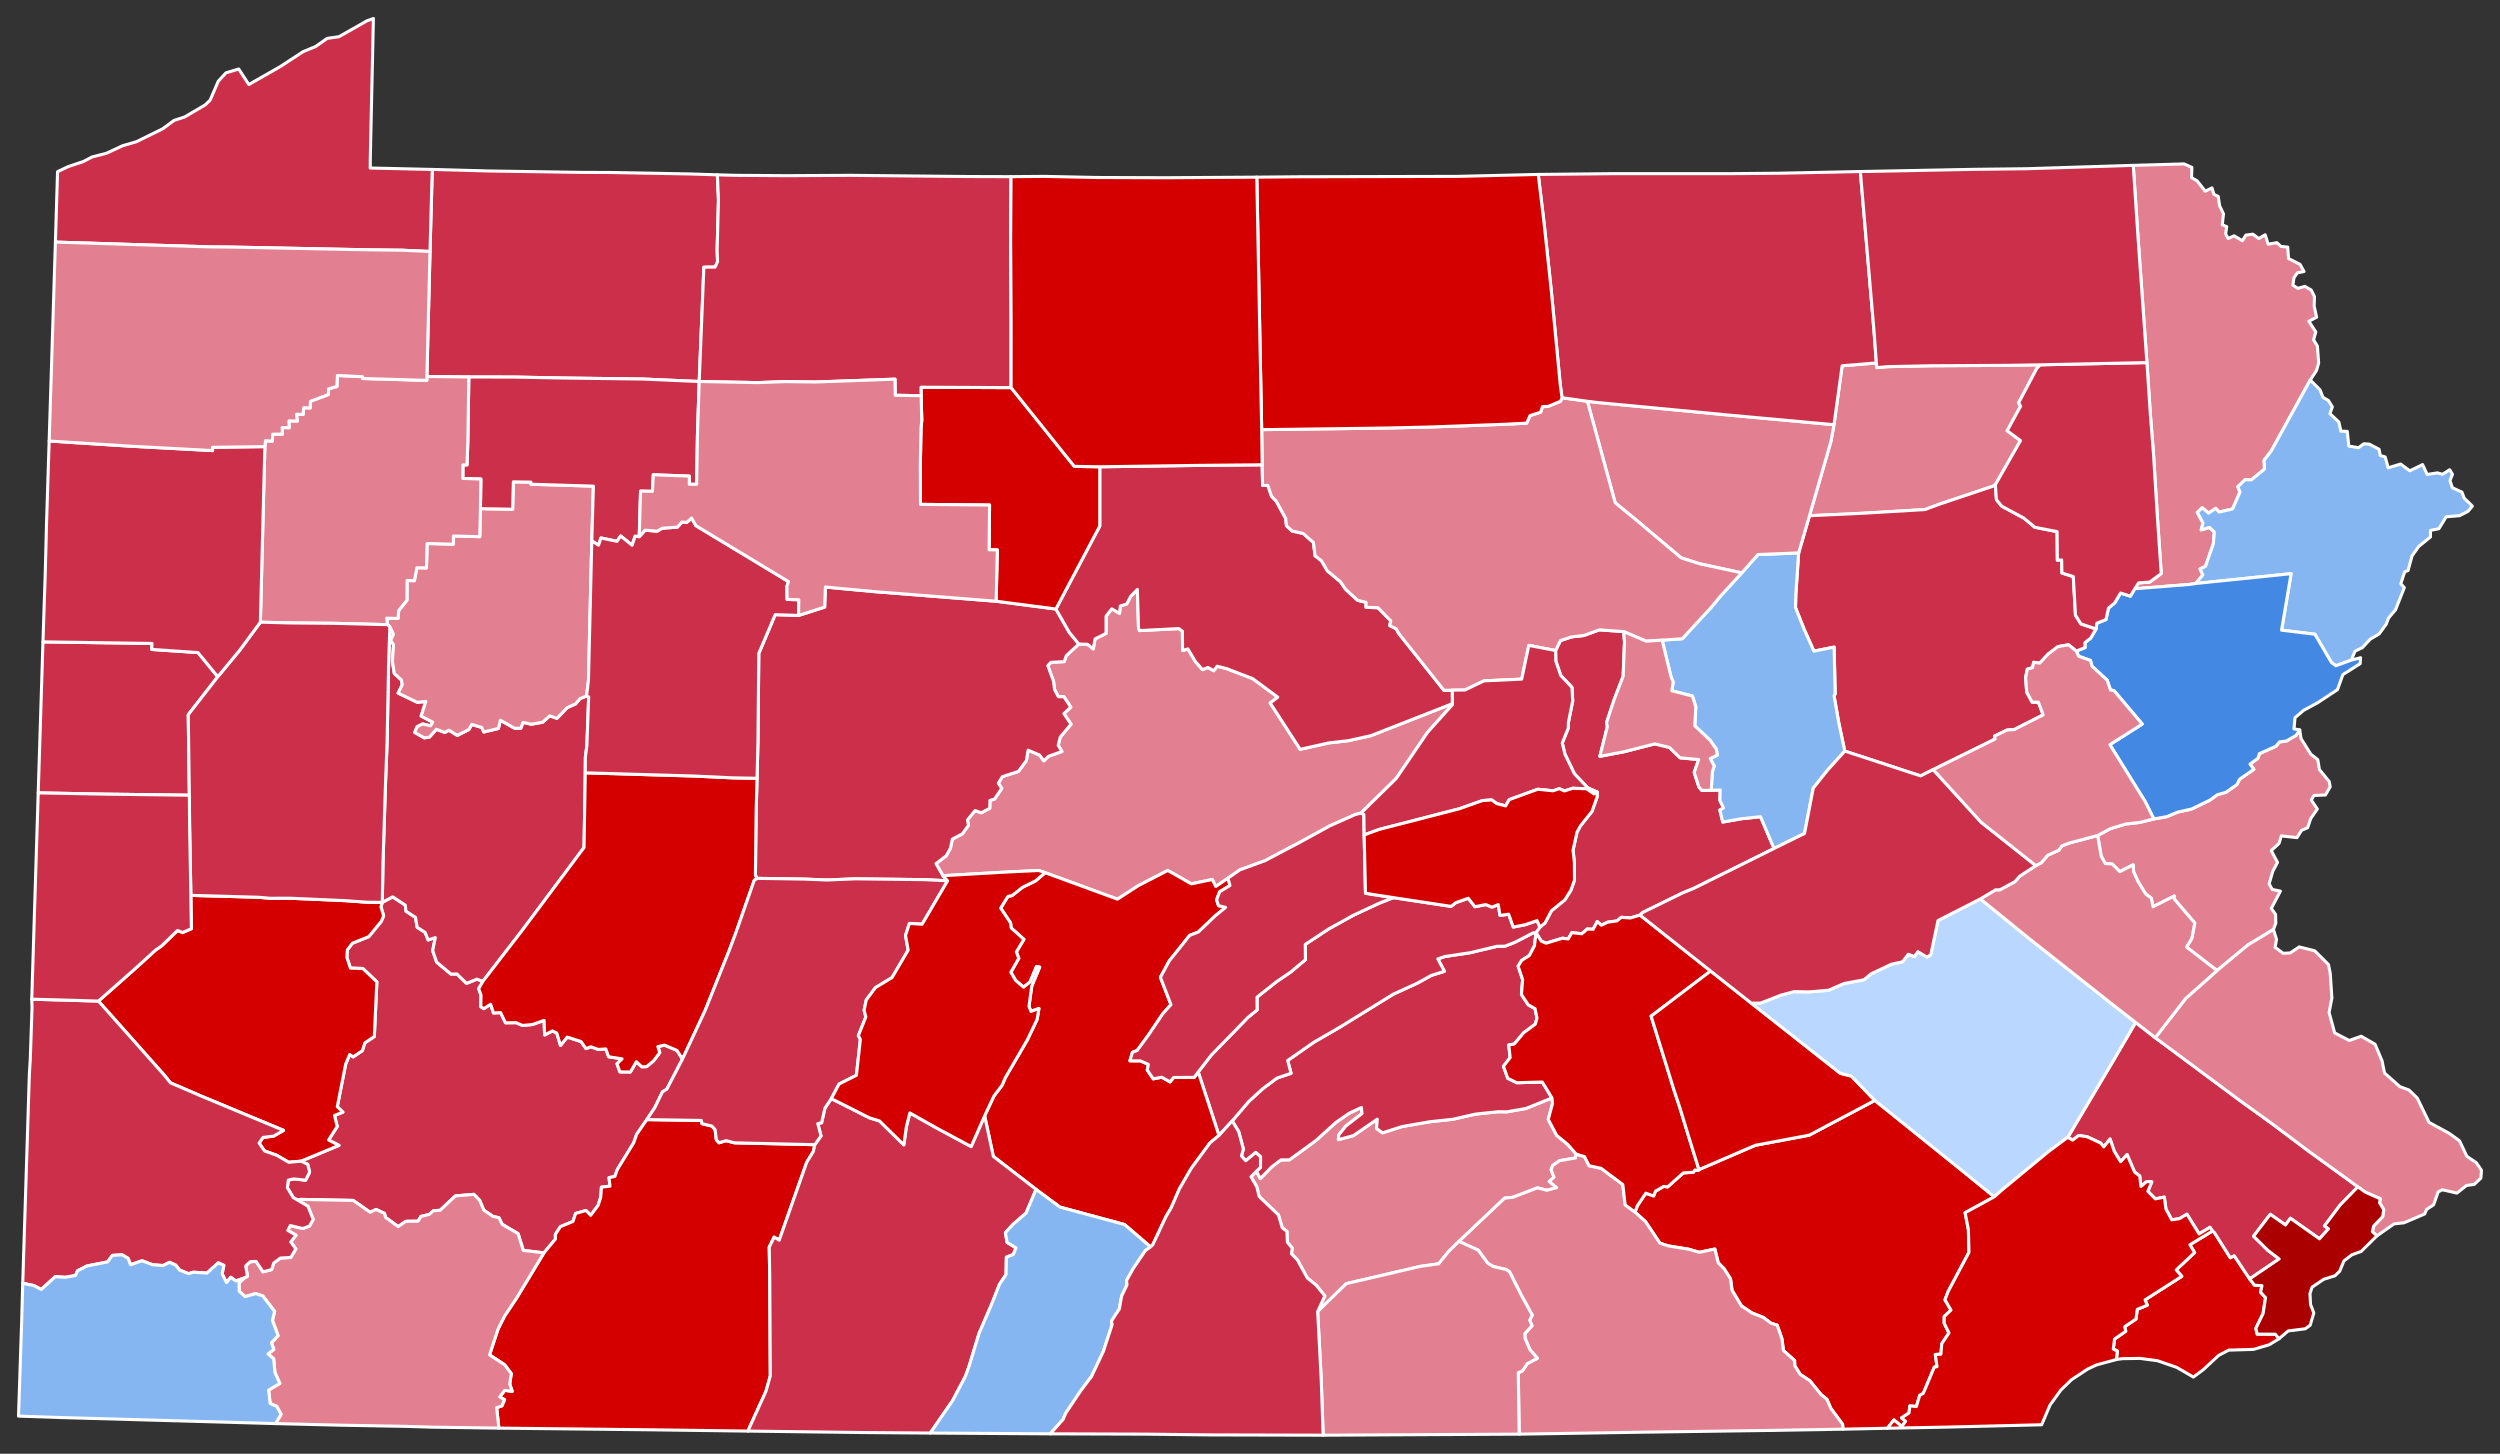 <?xml version="1.0" encoding="UTF-8" standalone="no"?>
<svg
   xmlns:dc="http://purl.org/dc/elements/1.1/"
   xmlns:cc="http://creativecommons.org/ns#"
   xmlns:rdf="http://www.w3.org/1999/02/22-rdf-syntax-ns#"
   xmlns:svg="http://www.w3.org/2000/svg"
   xmlns="http://www.w3.org/2000/svg"
   xmlns:sodipodi="http://sodipodi.sourceforge.net/DTD/sodipodi-0.dtd"
   xmlns:inkscape="http://www.inkscape.org/namespaces/inkscape"
   version="1.2"
   width="810"
   height="471"
   viewBox="0 0 810 471"
   stroke-linecap="round"
   stroke-linejoin="round"
   id="svg4372"
   sodipodi:docname="Pennsylvania_Presidential_Election_Results_1920.svg"
   inkscape:version="0.92.3 (2405546, 2018-03-11)">
  <rect x="0" y="0" width="810" height="471" fill="#333333" stroke="none"/>
  <defs
     id="defs4376" />
  <sodipodi:namedview
     pagecolor="#ffffff"
     bordercolor="#666666"
     borderopacity="1"
     objecttolerance="10"
     gridtolerance="10"
     guidetolerance="10"
     inkscape:pageopacity="0"
     inkscape:pageshadow="2"
     inkscape:window-width="1920"
     inkscape:window-height="1905"
     id="namedview4374"
     showgrid="false"
     inkscape:zoom="0.93303299"
     inkscape:cx="354.41018"
     inkscape:cy="339.96606"
     inkscape:window-x="1901"
     inkscape:window-y="13"
     inkscape:window-maximized="1"
     inkscape:current-layer="Pennsylvania" />
  <g
     id="Pennsylvania"
     transform="translate(5,5)"
     stroke="white"
     stroke-width="1"
     style="fill:#cc2f4a;fill-opacity:1">
    <path
       d="M 92.52 371.22 104.83 366.1 101.46 364.37 104.26 359.97 103.39 356.4 106.09 355.35 104.28 353.55 107.01 339.72 108.31 336.65 109.43 337.43 112.41 335.41 113.22 332.88 116.28 330.83 117.1 313.12 112.54 308.8 108.54 308.67 107.38 305.22 107.54 302.77 109.14 300.62 114.49 298.47 118.53 293.53 119.3 291.7 118.43 288.81 118.86 287.37 118.86 287.35 122.23 285.58 126.3 288.25 126.54 290.24 129.63 292.25 130.16 295.44 132.74 297.1 133.71 299.55 136.04 298.78 135.19 303.02 136.47 306.72 141.1 310.6 143.06 310.58 146.17 313.61 149.53 312.24 151.44 312.98 150.09 315.36 150.84 317.38 150.79 321.18 151.74 321.8 153.97 320.38 154.88 323.21 157.19 323.08 158.79 326.39 162.2 326.34 164.33 327.25 167.56 326.93 171.29 325.6 171.46 330.33 174 329.02 175.39 329.71 176.6 333.72 178.79 331.02 183.25 332.46 184.87 334.75 186.45 334.16 188.83 335.02 191.28 334.86 192.2 337.39 196.54 338.07 194.91 339.69 195.84 342.29 199.24 342.32 201.18 338.98 202.94 340.64 204.5 340.58 206.73 338.74 208.76 336.05 208.14 334.09 210.33 333.62 214.35 335.34 216.12 338.15 211.04 347.9 209.65 348.75 207.17 353.84 204.58 357.75 201.29 362.52 200.32 365.28 195.05 373.87 194.21 376.18 192.32 376.56 192.64 379.31 189.86 379.65 189.65 382.84 188.8 385.53 186.38 388.77 184.85 387.2 181.49 388.17 180.65 390.75 176.59 392.43 174.94 394.94 174.96 396.47 171.24 400.92 164.54 400.14 162.87 394.72 157.71 391.68 156.63 389.53 154.75 389.15 151.72 387.06 150.44 383.95 148.55 381.97 142.54 382.48 137.62 387.13 135.46 387.28 134.04 388.48 131.39 389.13 130.45 390.66 126.5 390.71 124.02 392.42 119.95 389.47 119.55 388.14 116.84 386.86 114.93 387.79 109.43 383.94 92.5 383.61 91.33 383.79 90 383.01 88.1 379.83 88.4 377.36 90.2 376.96 94.01 377.38 95.31 374.79 94.7 372.24 92.52 371.22 Z"
       id="Westmoreland"
       fill="#b3c4db"
       style="fill:#cc2f4a;fill-opacity:1" />
    <path
       d="M 171.24 400.92 174.96 396.47 174.94 394.94 176.59 392.43 180.65 390.75 181.49 388.17 184.85 387.2 186.38 388.77 188.8 385.53 189.65 382.84 189.86 379.65 192.64 379.31 192.32 376.56 194.21 376.18 195.05 373.87 200.32 365.28 201.29 362.52 204.58 357.75 222.22 358.02 222.43 359.06 225.66 359.85 226.69 361 227.09 364.26 227.96 365.27 230.22 364.57 232.99 365.28 258.99 365.88 258.55 368.04 256.38 371.58 247.47 396.81 245.81 395.83 244.23 399.06 244.4 409.04 244.58 440.78 243.17 445.78 237.31 458.67 204.55 458.24 156.63 457.71 155.91 451.1 157.62 450.49 158.48 448.49 156.92 447.6 158.56 445.47 160.97 445.8 160.15 443.46 160.65 440.06 158.52 437.2 153.61 433.98 156.35 425.67 158.47 421.43 162.43 415.48 171.24 400.92 Z"
       id="Somerset"
       fill="#b8e0da"
       style="fill:#d40000;fill-opacity:1" />
    <path
       d="M 493.92 295.4 495.58 294.03 497.67 290.09 502.01 286.55 503.97 283.42 505.13 280.18 505.1 274.43 504.66 270.46 505.95 264.61 507.11 262.52 510.81 257.88 512.47 253.19 512.48 251.61 509.42 250.26 505.11 245.71 502.04 239.36 501.17 235.74 503.13 230.88 503.14 229.18 504.55 222.11 504.31 217.7 500.68 213.86 499.08 209.19 499.02 205.77 500.59 202.53 504.28 201.33 508.16 200.9 513.19 199.07 521.06 199.64 521.34 202.94 520.9 214.13 518.08 221.41 515.55 229.02 515.78 230.45 513.36 240.05 521.21 238.56 531.15 236.01 535.9 237.18 539.34 240.53 545.38 241.09 543.92 245.25 545.45 249.99 546.39 251.09 549.44 251.04 552.35 250.96 552.24 254.33 553.43 256.77 552.24 257.44 553.18 261.34 559.1 260.29 565.4 259.6 569.79 269.91 543.84 282.81 540.09 284.35 527.27 290.63 526.35 291.49 523.2 292.43 520.32 292.21 518.93 293.37 515.93 293.78 513.82 294.78 512.5 293.59 511.19 296.09 509.26 296 507.54 297.54 504.25 297.19 503.11 299.22 501.24 298.98 495.93 300.61 494.36 299.92 492.67 297.2 493.92 295.4 Z"
       id="Northumberland"
       fill="#b1e486"
       style="fill:#cc2f4a;fill-opacity:1" />
    <path
       d="M 581.27 162.09 588.22 138.02 589.21 132.61 591.85 113.51 602.95 112.59 603.1 114.1 606.72 113.79 620.32 113.51 645.64 113.37 656.04 113.2 654.9 114.41 649.01 125.56 649.69 126.58 645.32 134.56 649.64 137.76 641.49 152.04 640.86 152.48 623.52 158.31 618.67 160.1 597.96 161.33 581.27 162.09 Z"
       id="Wyoming"
       fill="#cbdc93"
       style="fill:#e27f90;fill-opacity:1" />
    <path
       d="M 74.18 409.05 75.18 408.5 74.6 405.17 76.08 403.78 77.98 403.7 80.21 407.07 82.99 406.36 83.69 404.21 85.86 402.6 89.22 402.43 90.84 399.65 89.21 397.38 90.91 395.21 88.26 393.67 89.05 392.07 93.06 393.05 95.26 392.25 96.48 390.08 94.76 385.81 91.33 383.79 92.5 383.61 109.43 383.94 114.93 387.79 116.84 386.86 119.55 388.14 119.95 389.47 124.02 392.42 126.5 390.71 130.45 390.66 131.39 389.13 134.04 388.48 135.46 387.28 137.62 387.13 142.54 382.48 148.55 381.97 150.44 383.95 151.72 387.06 154.75 389.15 156.63 389.53 157.71 391.68 162.87 394.72 164.54 400.14 171.24 400.92 162.43 415.48 158.47 421.43 156.35 425.67 153.61 433.98 158.52 437.2 160.65 440.06 160.15 443.46 160.97 445.8 158.56 445.47 156.92 447.6 158.48 448.49 157.62 450.49 155.91 451.1 156.63 457.71 135.07 457.4 126.49 457.14 105.34 456.76 84.29 456.24 86.06 453.26 84.68 450.66 82.53 449.73 82.04 445.39 85.65 443.24 84.08 439.69 83.67 435.25 81.84 433.69 83.71 432.23 82.95 430.06 85.11 427.75 83.26 422.8 83.99 419.92 80.14 414.89 77.87 414.13 74.43 415.11 72.51 413.4 72.43 410.68 74.18 409.05 Z"
       id="Fayette"
       fill="#e4c9a0"
       style="fill:#e27f90;fill-opacity:1" />
    <path
       d="M 344.53 203.66 347.35 203.75 349.21 205.25 349.81 202 353.36 200.22 353.36 194.65 355.21 192.27 357.72 193.72 357.98 191.35 360.05 190.68 361.39 188.16 363.5 185.98 363.88 198.51 364.22 199.31 376.95 198.66 378.1 199.52 378.16 205.78 379.88 205.24 382.25 209.26 384.61 211.96 386.39 211.27 388.3 212.32 389.34 210.85 392.48 211.65 400.87 214.88 408.99 220.88 406.55 222.78 416.25 237.78 425.51 235.7 431.8 234.99 439.11 233.37 465.58 222.99 465.63 223.26 457.53 232.28 447.41 247.18 435.93 258.46 434.09 258.92 425.85 262.59 415.96 268.02 404.82 273.88 396.77 276.81 392.86 279.52 388.92 282.23 387.77 279.95 380.99 281.37 373.37 277.03 363.87 281.93 357.06 286.33 333.63 277.75 331.55 277.04 321.84 277.5 300.5 278.73 298.27 274.81 301.62 272.25 302.94 269.8 303.55 266.88 306.8 265.16 308.8 262.39 308.45 260.67 310.93 257.62 312.92 258.34 315.69 256.87 315.74 254.34 317.24 253.89 319.57 250.42 318.46 248.77 319.74 246.64 324.95 244.95 327.55 241.43 328.1 238.06 331.79 239.62 333.2 241.51 334.7 240.05 339.06 238.48 337.86 236.48 338.5 233.86 342.01 229.64 339.71 226.22 341.93 224.1 339.69 220.73 337.9 220.73 336.68 218.45 336.34 215.72 334.49 210.67 335.49 209.6 339.79 209.37 340.5 207.42 344.53 203.66 Z"
       id="Centre"
       fill="#94bbeb"
       style="fill:#e27f90;fill-opacity:1" />
    <path
       d="M 121.31 198.02 122.49 200.5 121.57 202.46 122.5 203.85 122.15 209.33 122.76 213.23 125.03 215.27 125.35 216.82 124 219.56 130.22 222.55 132.96 222.26 131.46 227 135.21 228.99 134.5 230.17 131.93 229.56 130.13 230.49 129.38 232.31 132.47 234.06 134.14 233.82 136.38 231.28 139.1 232.32 140.44 231.58 143.17 233.27 146.96 231.34 147.84 229.71 151.06 230.68 151.75 232.16 156.48 231.02 157.12 228.35 161.78 230.98 163.75 230.94 164.47 229.05 167.19 229.65 170.82 228.99 173.1 226.93 175.45 227.73 178.77 224.27 181.51 223.05 182.98 221.32 185.05 220.52 185.73 220.79 185.15 236.55 184.66 240.27 184.63 245.4 184.23 269.6 164.26 296.35 151.44 312.98 149.53 312.24 146.17 313.61 143.06 310.58 141.1 310.6 136.47 306.72 135.19 303.02 136.04 298.78 133.71 299.55 132.74 297.1 130.16 295.44 129.63 292.25 126.54 290.24 126.3 288.25 122.23 285.58 118.86 287.35 119.09 274.53 119.9 248.89 120.4 235.99 120.92 209.85 121.31 198.02 Z"
       id="Armstrong"
       fill="#d8e9e9"
       style="fill:#cc2f4a;fill-opacity:1" />
    <path
       d="M 402.08 374.49 403.34 376.85 407.06 373.04 410.01 370.81 412.74 370.8 421.4 364.5 427.82 358.68 432.21 355.64 436.1 353.83 436.28 355.8 431.07 359.83 428.76 362.71 428.63 364.26 433.52 362.93 441.24 357.61 440.99 360.6 442.92 362.04 449.28 360 458.22 358.45 465.65 357.65 473.04 355.97 480.51 355.19 483.2 355.24 489.39 354.14 497.84 350.74 498.01 352.54 496.63 357.69 499.38 362.86 502.93 365.79 505.68 368.92 505.44 370.19 500.27 371.07 498.05 372.64 497.56 374.01 498.5 376.41 496.95 377.81 499.39 379.79 496.18 380.65 493.12 379.86 485.11 382.94 482.51 383.19 467.7 397.21 464.34 400.5 461.12 404.48 455.18 405.31 431.19 410.9 421.92 419.95 424.24 414.87 421.43 411.39 418.54 409.04 415.32 403.14 413.42 401.25 413.68 399.38 412.11 397.49 411.96 393.95 410.45 392.83 409.21 388.65 402.97 382.68 402.22 379.57 400.32 376.27 402.08 374.49 Z"
       id="Cumberland"
       fill="#cdec98"
       style="fill:#e27f90;fill-opacity:1" />
    <path
       d="M 692.83 260.34 697.02 259.6 700.58 258.11 705.11 257.11 710.94 254.28 713.45 252.48 716.2 251.7 719.8 249.17 720.61 247.48 725.24 244.26 724.02 242.56 726.59 240.67 727.04 239.18 732.41 236.79 733.54 235.39 735.77 235.09 738.94 233.27 740.11 231.49 740.52 234.28 743.69 239.35 745.95 241.12 746.5 244.36 749.65 248.21 749.98 249.92 748.45 252.57 744.72 252.73 743.86 254.23 745.81 257.12 743.68 260.21 742.65 263.19 740.69 264.03 739.22 266.39 734.14 265.83 733.41 268.27 730.88 270.59 732.91 274.42 731.37 277.31 730.19 281.37 731.2 283.17 733.85 283.73 730.89 289.33 732.28 291.26 732.36 294.11 731.59 296.16 723.36 301.15 713.31 309.47 703.42 301.85 705.14 299.05 706.09 294.07 699.51 286.34 699.44 285.32 692.57 288.79 692.01 285.99 690.22 284.67 687.71 280.61 686.28 277.44 686.13 275.19 681.84 277.41 679.32 274.92 677.09 274.8 675.79 272.43 674.63 265.69 678.86 263.44 683.71 261.99 688.26 261.47 692.83 260.34 Z"
       id="Northampton"
       fill="#d5bca5"
       style="fill:#e27f90;fill-opacity:1" />
    <path
       d="M 690.6 112.48 687.66 71.08 686.17 48.58 702.67 48.11 705.16 49.24 705.07 52.55 706.86 53.59 709.49 56.95 711.68 55.89 712.32 57.97 713.71 58.64 714.14 61.62 715.41 64.3 715.01 67.83 716.46 68.43 716.1 70.78 716.94 72.29 718.85 71.39 721.53 73 722.65 71.18 724.93 70.87 726.83 72.3 728.92 71.07 729.88 74.12 732.72 73.64 734 74.84 736.22 75.06 736.48 78.77 740.22 80.66 741.49 82.97 739.36 83.41 738.25 84.95 737.9 87.42 739.52 88.42 741.76 87.79 743.83 88.96 744.88 91.09 744.79 94.2 745.58 97.77 743.06 99.09 745.32 102.56 744.59 105.08 745.84 107.16 746.24 112.62 745.55 115.03 743.52 118.13 730.88 141.12 728.57 144.13 728.7 146.99 724.47 150.47 722.4 150.45 720.06 152.69 720.75 154.45 718.35 159.9 713.98 160.91 712.91 159.72 710.58 161.25 708.5 159.51 706.93 161.05 708.76 164.42 708.19 166.69 710.87 165.89 712.43 167.39 712.15 171.12 709.57 178.51 707.82 179.34 708.73 181.26 706.4 184.05 704.32 184.36 686.66 185.76 687.9 183.87 691.53 183.58 695.24 180.83 693.97 162.21 692.73 142.05 691.73 129.47 690.6 112.48 Z"
       id="Wayne"
       fill="#dbe5d2"
       style="fill:#e27f90;fill-opacity:1" />
    <path
       d="M 150.66 159.81 161.09 159.99 161.33 151.12 167.03 151.21 167.01 151.89 187.26 152.51 186.74 170.23 185.66 215.48 185.05 220.52 182.98 221.32 181.51 223.05 178.77 224.27 175.45 227.73 173.1 226.93 170.82 228.99 167.19 229.65 164.47 229.05 163.75 230.94 161.78 230.98 157.12 228.35 156.48 231.02 151.75 232.16 151.06 230.68 147.84 229.71 146.96 231.34 143.17 233.27 140.44 231.58 139.1 232.32 136.38 231.28 134.14 233.82 132.47 234.06 129.38 232.31 130.13 230.49 131.93 229.56 134.5 230.17 135.21 228.99 131.46 227 132.96 222.26 130.22 222.55 124 219.56 125.35 216.82 125.03 215.27 122.76 213.23 122.15 209.33 122.5 203.85 121.57 202.46 122.49 200.5 121.31 198.02 120.56 197.39 120.3 195.28 123.95 195.38 124.19 192.78 126.86 189.47 126.9 183.07 129.26 183.14 130.07 178.94 133.17 179.02 133.39 171.08 141.85 171.34 141.91 168.67 150.44 168.88 150.66 159.81 Z"
       id="Clarion"
       fill="#9a94d1"
       style="fill:#e27f90;fill-opacity:1" />
    <path
       d="M 743.52 118.13 746.7 121.33 747.62 123.73 749.42 124.77 750.67 126.84 749.89 129.01 752.79 131.74 753.45 134.7 755.51 134.77 756.02 139.53 759.19 140.06 760.85 138.79 762.61 138.89 765.82 140.56 766.19 142.57 767.8 143.05 768.77 146.58 772.79 145.35 775.78 147.54 779.92 145.53 781.41 148.72 784.73 148.21 786.37 148.68 788.7 147.19 789.59 148.67 788.8 150.72 789.55 153.02 792.66 154.45 793.39 156.38 796.04 158.99 794.6 160.7 791.91 162.07 787.56 162.45 785.21 166.29 782.46 166.85 782.47 168.97 778.62 172.1 776.49 175.14 775.21 179.85 774.12 180.28 772.86 184.12 774 185.38 771.15 192.57 768.86 195.27 768.17 197.17 765.85 200.38 762.94 202.1 760.42 204.83 758.03 205.98 756.84 208.87 751.83 210.71 750.43 209.69 745.01 200.49 734.23 199.17 737.31 180.87 706.4 184.05 708.73 181.26 707.82 179.34 709.57 178.51 712.15 171.12 712.43 167.39 710.87 165.89 708.19 166.69 708.76 164.42 706.93 161.05 708.5 159.51 710.58 161.25 712.91 159.72 713.98 160.91 718.35 159.9 720.75 154.45 720.06 152.69 722.4 150.45 724.47 150.47 728.7 146.99 728.57 144.13 730.88 141.12 743.52 118.13 Z"
       id="Pike"
       fill="#e8ead8"
       style="fill:#86b6f2;fill-opacity:1" />
    <path
       d="M 492.67 297.2 492.17 301.43 490.53 304.57 488.04 306.16 486.87 308.03 488.33 312.39 487.95 317.23 490.16 320.57 492.36 321.8 492.98 324.87 492.44 326.83 488.69 329.6 485.61 333.27 483.83 333.57 484.29 337.65 482.12 340.48 483.52 344.37 486.42 345.8 494.7 345.58 497.84 350.74 489.39 354.14 483.2 355.24 480.51 355.19 473.04 355.97 465.65 357.65 458.22 358.45 449.28 360 442.92 362.04 440.99 360.6 441.24 357.61 433.52 362.93 428.63 364.26 428.76 362.71 431.07 359.83 436.28 355.8 436.1 353.83 432.21 355.64 427.82 358.68 421.4 364.5 412.74 370.8 410.01 370.81 407.06 373.04 403.34 376.85 402.08 374.49 403.4 373.25 403.41 369.78 401.86 368.4 398.61 371.08 397.23 369.54 397.85 367.28 396.34 361.66 394.23 358.18 399.59 351.88 404.12 347.74 408.73 344.3 413.3 342.74 412.21 338.59 420.64 332.71 429.5 327.57 446.37 317.14 454.25 313.52 458.77 311.02 462.98 309.71 460.86 305.67 463.18 304.9 471.23 303.7 480.06 301.59 482.6 301.56 485.75 300.34 491.73 297.25 492.67 297.2 Z"
       id="Perry"
       fill="#bbea90"
       style="fill:#cc2f4a;fill-opacity:1" />
    <path
       d="M 446.43 285.83 465.17 288.67 466.61 287.49 470.72 286.04 472.88 288.77 476.39 288.09 478.41 288.91 480.43 288.08 481.01 291.62 483.81 291.19 485.3 295.37 489.15 294.61 493.02 293.27 493.92 295.4 492.67 297.2 491.73 297.25 485.75 300.34 482.6 301.56 480.06 301.59 471.23 303.7 463.18 304.9 460.86 305.67 462.98 309.71 458.77 311.02 454.25 313.52 446.37 317.14 429.5 327.57 420.64 332.71 412.21 338.59 413.3 342.74 408.73 344.3 404.12 347.74 399.59 351.88 394.23 358.18 389.95 362.88 383.22 342.32 387.53 336.77 399.33 324.65 402.3 322.22 402.28 318.06 408.54 313.11 413.19 309.94 417.95 305.94 417.9 300.98 425.42 296.02 433.37 291.6 441.66 287.73 446.43 285.83 Z"
       id="Juniata"
       fill="#cde2b7"
       style="fill:#cc2f4a;fill-opacity:1" />
    <path
       d="M 240.28 247.16 240.58 235.21 240.85 206.7 246.16 194.15 253.74 194.4 262.19 191.69 262.43 185.2 278.46 186.7 317.75 189.8 337.11 192.32 341.46 199.91 344.53 203.66 340.5 207.42 339.79 209.37 335.49 209.6 334.49 210.67 336.34 215.72 336.68 218.45 337.9 220.73 339.69 220.73 341.93 224.1 339.71 226.22 342.01 229.64 338.5 233.86 337.86 236.48 339.06 238.48 334.7 240.05 333.2 241.51 331.79 239.62 328.1 238.06 327.55 241.43 324.95 244.95 319.74 246.64 318.46 248.77 319.57 250.42 317.24 253.89 315.74 254.34 315.69 256.87 312.92 258.34 310.93 257.62 308.45 260.67 308.8 262.39 306.8 265.16 303.55 266.88 302.94 269.8 301.62 272.25 298.27 274.81 300.5 278.73 302.02 280.38 294.64 280.01 272.03 279.74 262.98 280.12 255.39 279.82 240.36 279.59 239.75 278.67 239.99 258.05 240.28 247.16 Z"
       id="Clearfield"
       fill="#c4e4e2"
       style="fill:#cc2f4a;fill-opacity:1" />
    <path
       d="M 134.32 76.48 135.05 49.9 153.52 50.4 183.25 50.85 192.76 50.89 218.86 51.37 227.43 51.64 227.78 59.72 227.35 76.02 227.49 79.77 226.7 81.54 223.05 81.57 221.54 118.61 203.36 117.81 176.42 117.46 161.69 117.17 146.9 117.14 133.32 116.98 134.32 76.48 Z"
       id="Warren"
       fill="#cee8ef"
       style="fill:#cc2f4a;fill-opacity:1" />
    <path
       d="M 135.05 49.9 134.32 76.48 125.19 76.07 114.26 75.94 69.62 75.05 62.81 74.99 12.95 73.44 13.65 50.62 17.07 48.99 22 47.34 24.81 45.87 29.46 44.67 34.74 42.21 39.17 40.93 47.7 36.74 51.4 34.01 54.79 32.92 61.48 28.99 63.09 27.44 65.72 21.32 68.21 18.61 72.34 17.36 75.63 22.39 85.8 16.58 93.18 11.76 97.26 10.07 101.02 7.43 104.84 6.89 113.87 1.76 115.98 1 114.98 45.87 114.95 49.44 135.05 49.9 Z"
       id="Erie"
       fill="#c7d5e6"
       style="fill:#cc2f4a;fill-opacity:1" />
    <path
       d="M 524.74 387.72 525.5 385.67 528.25 381.59 530.78 382.49 531.37 380.95 534.05 379.38 535.29 379.57 540.39 375.02 543.66 374.81 544.15 374.1 545.22 374.17 545.88 373.76 563.73 366.07 581.19 362.79 602.44 351.53 629.5 373.29 641.16 382.76 631.7 387.93 632.76 393.4 632.95 400.75 626.21 413.44 625.17 416.14 627.12 419.46 624.93 421.55 624.92 423.72 626.46 426.86 624.14 430.36 623.85 433.75 622.04 433.86 622.59 437.79 621.72 437.93 618.17 446.41 616.98 447.13 615.91 450.71 613.81 450.5 613.51 452.83 611.09 454.39 612.42 455.5 611.18 457.18 608.64 455.07 606.52 457.75 592.13 458.05 591.99 456.45 588.19 451.32 586.95 448.43 584.98 446.78 581.39 442.37 578.24 440.27 576.5 437.49 576.45 435.82 572.82 432.56 572.37 428.85 570.8 424.34 568.77 423.72 566.39 421.89 562.68 420.43 559.25 418.15 556.18 413.05 555.68 409.34 553.59 406.06 551.71 404.16 550.61 399.68 545.58 400.76 542.18 399.76 535.47 398.67 532.81 397.79 528.14 390.82 524.74 387.72 Z"
       id="Lancaster"
       fill="#bce4ec"
       style="fill:#d40000;fill-opacity:1" />
    <path
       d="M 151.44 312.98 164.26 296.35 184.23 269.6 184.63 245.4 219.87 246.43 231.96 247.01 240.28 247.16 239.99 258.05 239.75 278.67 240.36 279.59 239.37 280.24 233.49 297.06 231.23 303.05 223.48 322.38 216.12 338.15 214.35 335.34 210.33 333.62 208.14 334.09 208.76 336.05 206.73 338.74 204.5 340.58 202.94 340.64 201.18 338.98 199.24 342.32 195.84 342.29 194.91 339.69 196.54 338.07 192.2 337.39 191.28 334.86 188.83 335.02 186.45 334.16 184.87 334.75 183.25 332.46 178.79 331.02 176.6 333.72 175.39 329.71 174 329.02 171.46 330.33 171.29 325.6 167.56 326.93 164.33 327.25 162.2 326.34 158.79 326.39 157.19 323.08 154.88 323.21 153.97 320.38 151.74 321.8 150.79 321.18 150.84 317.38 150.09 315.36 151.44 312.98 Z"
       id="Indiana"
       fill="#f3d7d4"
       style="fill:#d40000;fill-opacity:1" />
    <path
       d="M 333.63 277.75 357.06 286.33 363.87 281.93 373.37 277.03 380.99 281.37 387.77 279.95 388.92 282.23 392.86 279.52 393.5 281.9 390.16 283.95 389.18 286.55 389.81 288.43 392.08 289 388.85 291.64 383.29 296.95 380.45 298.09 373.83 306.36 370.98 311.65 374.39 320.51 371.78 323.42 367.08 330.39 363.43 335.36 361.9 335.96 361.1 338.7 364.49 338.73 367.06 339.86 366.72 341.71 368.65 344.55 371.42 344.02 374.12 345.54 375.25 344.1 381.91 344.08 383.22 342.32 389.95 362.88 387.05 365.29 381 373.51 377.14 380.18 374.47 386.32 372.8 389.13 368.48 398.34 367.77 398.99 359.35 391.76 338.42 386.1 330.69 380.37 316.84 369.68 314.02 356.55 317.02 350.13 319.68 346.61 320.7 344.21 327.89 331.86 331.02 325.28 331.61 321.76 329.02 322.7 328.39 321.03 329.28 314.54 331.85 308.35 330.83 308.12 328.71 313.2 326.63 314.84 324.06 312.65 322.51 310 325.09 305.49 324.3 303.42 326.74 299.35 322.62 295.66 322.43 294.04 319.22 289.23 321.57 285.42 322.88 285.18 326.33 282.46 330.55 280.39 333.63 277.75 Z"
       id="Huntingdon"
       fill="#cee9e7"
       style="fill:#d40000;fill-opacity:1" />
    <path
       d="M 337.11 192.32 351.32 165.44 351.32 146.24 383.55 145.78 403.95 145.59 404.08 152.3 405.77 152.26 406.98 155.78 408.51 157.37 411.56 162.98 411.82 165.34 413.64 167.04 417.23 167.85 420.55 170.76 421.09 175.08 423.13 176.65 425.07 179.96 429.33 183.5 430.91 185.85 434.83 189.48 437.6 190.15 437.59 191.75 441.49 191.91 445.61 196.15 445.28 197.69 447.4 198.74 448.14 200.17 462.83 218.65 465.56 218.61 465.58 222.99 439.11 233.37 431.8 234.99 425.51 235.7 416.25 237.78 406.55 222.78 408.99 220.88 400.87 214.88 392.48 211.65 389.34 210.85 388.3 212.32 386.39 211.27 384.61 211.96 382.25 209.26 379.88 205.24 378.16 205.78 378.1 199.52 376.95 198.66 364.22 199.31 363.88 198.51 363.5 185.98 361.39 188.16 360.05 190.68 357.98 191.35 357.72 193.72 355.21 192.27 353.36 194.65 353.36 200.22 349.81 202 349.21 205.25 347.35 203.75 344.53 203.66 341.46 199.91 337.11 192.32 Z"
       id="Clinton"
       fill="#e8c7b1"
       style="fill:#cc2f4a;fill-opacity:1" />
    <path
       d="M 56.84 285.1 78.71 285.71 82.5 286.04 88.68 286.01 106.92 286.81 113.93 287.32 118.86 287.37 118.43 288.81 119.3 291.7 118.53 293.53 114.49 298.47 109.14 300.62 107.54 302.77 107.38 305.22 108.54 308.67 112.54 308.8 117.1 313.12 116.28 330.83 113.22 332.88 112.41 335.41 109.43 337.43 108.31 336.65 107.01 339.72 104.28 353.55 106.09 355.35 103.39 356.4 104.26 359.97 101.46 364.37 104.83 366.1 92.52 371.22 88.54 371.58 84.63 369.3 80.73 367.92 78.96 365.38 80.2 363.52 83.64 363.11 86.86 361.24 60.38 350.22 50.24 345.85 48.17 343.29 26.89 319.35 38.5 309.1 45.43 302.8 47.4 301.44 52.52 296.48 54.15 297.15 57 295.9 56.84 285.1 Z"
       id="Allegheny"
       fill="#f4ddd3"
       style="fill:#d40000;fill-opacity:1" />
    <path
       d="M 711.83 393.85 712.42 394.27 717.62 402.51 718.87 401.84 723.89 409.36 725.47 411.41 727.87 411.56 727.44 413.7 729.04 415.44 728.24 420.58 725.9 425.37 726.32 427.25 732.21 427.28 733.4 428.75 730.21 430.71 725.13 432.2 717.1 432.44 713.84 434.15 708.97 438.68 705.66 441.17 700.23 438.02 693.96 435.86 688.35 435.12 682.76 435.2 680.94 435.43 680.7 435.48 681.03 432.74 679.7 432.08 680.12 428.84 683.74 426.31 683.4 424.84 687.06 422.36 687.48 419.23 690.71 417.9 690.01 416.14 701.9 408.53 700.09 406.44 706.06 400.83 704.53 398.29 711.83 393.85 Z"
       id="Delaware"
       fill="#b6a8f0"
       style="fill:#d40000;fill-opacity:1" />
    <path
       d="M 686.94 326.27 693.31 331.22 721.24 351.94 731.03 358.99 742.85 367.86 758.96 379.52 753.2 385.44 748.13 392.2 749.43 393.12 746.51 396.38 737.09 389.72 735.5 391.9 730.57 388.43 725.16 395.53 729.74 400.07 733.44 402.89 723.89 409.36 718.87 401.84 717.62 402.51 712.42 394.27 711.83 393.85 711.02 392.65 707.51 394.78 703.56 388.41 701.16 389.84 698.65 390.22 696.77 386.76 696.23 382.86 693.33 383.44 690.91 380.99 692.17 377.93 690.5 377.82 688.67 379.43 688.27 376.02 686.61 374.76 684.17 369.09 682.09 371.41 680.03 368.04 678.66 364.06 676.62 366.59 675.6 365.35 671.25 363.32 668.52 362.9 666.52 364.4 664.96 363.49 679.61 338.81 686.94 326.27 Z"
       id="Montgomery"
       fill="#e7d5a7"
       style="fill:#cc2f4a;fill-opacity:1" />
    <path
       d="M 146.9 117.14 161.69 117.17 176.42 117.46 203.36 117.81 221.54 118.61 220.97 136.11 220.71 151.92 218.32 151.91 218.36 149.26 206.67 148.83 206.37 154.2 202.54 154.12 202.11 168.9 200.78 168.72 199.8 171.66 196.09 168.66 194.92 170.39 189.71 169.3 188.93 171.63 186.74 170.23 187.26 152.51 167.01 151.89 167.03 151.21 161.33 151.12 161.09 159.99 150.66 159.81 150.8 150.21 144.96 150.02 144.99 145.61 146.3 145.63 146.58 138.27 146.9 117.14 Z"
       id="Forest"
       fill="#f1c9ad"
       style="fill:#cc2f4a;fill-opacity:1" />
    <path
       d="M 693.31 331.22 703.14 318.52 713.31 309.47 723.36 301.15 731.59 296.16 732.59 299.39 732.13 301.93 734.74 303.87 737.04 303.75 739.95 301.8 744.96 303.06 749.42 307.51 749.99 310.36 750.53 318.31 749.63 323.07 751.43 329.66 756.17 332.12 760.01 330.74 764.52 333.33 766.78 338.71 767.58 342.66 772.58 347.09 775.52 348.17 778.2 350.79 782.01 358.66 788.57 362.22 791.89 364.63 794.27 369.66 797.34 371.74 799 374.17 798.8 376.71 796.65 378.75 794.14 379.09 791.04 381.56 786.33 380.48 784.96 381.18 783.48 385.37 781.25 386.81 780.58 388.33 773.91 391.18 770.68 391.53 765.14 395.4 763.65 394.07 764.06 392.24 766.99 389.2 767.34 386.93 765.98 384.71 766.22 383.41 761.38 381.27 758.96 379.52 742.85 367.86 731.03 358.99 721.24 351.94 693.31 331.22 Z"
       id="Bucks"
       fill="#a5a7e4"
       style="fill:#e27f90;fill-opacity:1" />
    <path
       d="M 723.89 409.36 733.44 402.89 729.74 400.07 725.16 395.53 730.57 388.43 735.5 391.9 737.09 389.72 746.51 396.38 749.43 393.12 748.13 392.2 753.2 385.44 758.96 379.52 761.38 381.27 766.22 383.41 765.98 384.71 767.34 386.93 766.99 389.2 764.06 392.24 763.65 394.07 765.14 395.4 760.01 400.47 757.01 401.55 754.43 403.53 753.05 406.89 751.52 408.36 747.88 409.49 744.12 412.04 743.42 414.14 743.62 417.67 744.68 420.42 743.5 424.36 741.94 425.52 736.38 426.22 733.4 428.75 732.21 427.28 726.32 427.25 725.9 425.37 728.24 420.58 729.04 415.44 727.44 413.7 727.87 411.56 725.47 411.41 723.89 409.36 Z"
       id="Philadelphia"
       fill="#c6edcf"
       style="fill:#aa0000;fill-opacity:1" />
    <path
       d="M 467.7 397.21 482.51 383.19 485.11 382.94 493.12 379.86 496.18 380.65 499.39 379.79 496.95 377.81 498.5 376.41 497.56 374.01 498.05 372.64 500.27 371.07 505.44 370.19 505.68 368.92 508.37 369.74 509.86 372.69 513.75 373.53 520.79 378.8 521.56 385.4 524.74 387.72 528.14 390.82 532.81 397.79 535.47 398.67 542.18 399.76 545.58 400.76 550.61 399.68 551.71 404.16 553.59 406.06 555.68 409.34 556.18 413.05 559.25 418.15 562.68 420.43 566.39 421.89 568.77 423.72 570.8 424.34 572.37 428.85 572.82 432.56 576.45 435.82 576.5 437.49 578.24 440.27 581.39 442.37 584.98 446.78 586.95 448.43 588.19 451.32 591.99 456.45 592.13 458.05 567.41 458.47 526.41 459.04 487.22 459.66 486.91 439.75 488.24 439.18 489.88 436.77 493.11 435.09 490.67 432.26 489.1 428.58 489.07 427.06 491.37 424.52 490.62 422.74 491.45 421.12 487.75 414.35 484.11 407.1 483.03 406.33 478.82 405.37 476.98 404.25 473.97 400.08 467.7 397.21 Z"
       id="York"
       fill="#abe3a6"
       style="fill:#e27f90;fill-opacity:1" />
    <path
       d="M 674.12 198.78 674.38 196.91 677.31 195.78 678.15 192.02 680.14 190.38 682.07 187.15 685.25 188.15 686.66 185.76 704.32 184.36 706.4 184.05 737.31 180.87 734.23 199.17 745.01 200.49 750.43 209.69 751.83 210.71 756.84 208.87 759.83 208.1 759.68 210.03 754.09 213.57 752.34 218.45 745.97 222.65 741.42 225.12 738.58 227.53 738.26 231.14 740.11 231.49 738.94 233.27 735.77 235.09 733.54 235.39 732.41 236.79 727.04 239.18 726.59 240.67 724.02 242.56 725.24 244.26 720.61 247.48 719.8 249.17 716.2 251.7 713.45 252.48 710.94 254.28 705.11 257.11 700.58 258.11 697.02 259.6 692.83 260.34 690.05 254.75 678.59 236.27 689.08 229.6 679.94 218.77 678.79 218.56 677.72 215.39 672.8 210.85 672.31 208.98 668.49 207.64 667.71 205.95 670.57 204.81 670.51 203.22 672.38 201.75 674.12 198.78 Z"
       id="Monroe"
       fill="#8e94e1"
       style="fill:#4389e3;fill-opacity:1" />
    <path
       d="M 492.67 297.2 494.36 299.92 495.93 300.61 501.24 298.98 503.11 299.22 504.25 297.19 507.54 297.54 509.26 296 511.19 296.09 512.5 293.59 513.82 294.78 515.93 293.78 518.93 293.37 520.32 292.21 523.2 292.43 526.35 291.49 549.24 309.61 529.96 324.24 537.44 348.37 539.28 353.9 542.21 363.5 545.47 373.96 545.88 373.76 545.22 374.17 544.15 374.1 543.66 374.81 540.39 375.02 535.29 379.57 534.05 379.38 531.37 380.95 530.78 382.49 528.25 381.59 525.5 385.67 524.74 387.72 521.56 385.4 520.79 378.8 513.75 373.53 509.86 372.69 508.37 369.74 505.68 368.92 502.93 365.79 499.38 362.86 496.63 357.69 498.01 352.54 497.84 350.74 494.7 345.58 486.42 345.8 483.52 344.37 482.12 340.48 484.29 337.65 483.83 333.57 485.61 333.27 488.69 329.6 492.44 326.83 492.98 324.87 492.36 321.8 490.16 320.57 487.95 317.23 488.33 312.39 486.87 308.03 488.04 306.16 490.53 304.57 492.17 301.43 492.67 297.2 Z"
       id="Dauphin"
       fill="#c6a2a0"
       style="fill:#d40000;fill-opacity:1" />
    <path
       d="M 293.44 123.21 293.41 120.46 322.59 120.59 343.07 146.1 351.32 146.24 351.32 165.44 337.11 192.32 317.75 189.8 318.13 173.18 315.47 173.14 315.61 158.63 293.24 158.42 293.18 146.11 293.41 133.56 293.66 131.21 293.44 123.21 Z"
       id="Cameron"
       fill="#a0abe9"
       style="fill:#d40000;fill-opacity:1" />
    <path
       d="M 5.29 318.73 26.89 319.35 48.17 343.29 50.24 345.85 60.38 350.22 86.86 361.24 83.64 363.11 80.2 363.52 78.96 365.38 80.73 367.92 84.63 369.3 88.54 371.58 92.52 371.22 94.7 372.24 95.31 374.79 94.01 377.38 90.2 376.96 88.4 377.36 88.1 379.83 90 383.01 91.33 383.79 94.76 385.81 96.48 390.08 95.26 392.25 93.06 393.05 89.05 392.07 88.26 393.67 90.91 395.21 89.21 397.38 90.84 399.65 89.22 402.43 85.86 402.6 83.69 404.21 82.99 406.36 80.21 407.07 77.98 403.7 76.08 403.78 74.6 405.17 75.18 408.5 74.18 409.05 71.4 410.03 69.74 408.84 68.39 410.55 66.97 407.74 67.52 404.98 65.73 404.16 62.06 407.48 57.67 407.2 56.12 407.67 53.19 406.52 51.93 404.89 49.91 404 47.83 405.04 44.46 404.78 41.01 403.49 37.33 404.78 36.47 402.68 34.56 401.56 31.41 401.75 29.86 403.86 23.21 405.17 20.12 406.73 19.45 408.27 16.1 408.85 12.93 408.64 8.36 412.79 5.96 411.52 2.37 410.79 4.52 342.9 4.81 338.28 5.38 321.4 5.29 318.73 Z"
       id="Washington"
       fill="#9fc4c7"
       style="fill:#cc2f4a;fill-opacity:1" />
    <path
       d="M 549.24 309.61 562.4 320.01 591.23 342.73 594.86 343.68 602.44 351.53 581.19 362.79 563.73 366.07 545.88 373.76 545.47 373.96 542.21 363.5 539.28 353.9 537.44 348.37 529.96 324.24 549.24 309.61 Z"
       id="Lebanon"
       fill="#d5d6f7"
       style="fill:#d40000;fill-opacity:1" />
    <path
       d="M 2.37 410.79 5.96 411.52 8.36 412.79 12.93 408.64 16.1 408.85 19.45 408.27 20.12 406.73 23.21 405.17 29.86 403.86 31.41 401.75 34.56 401.56 36.47 402.68 37.33 404.78 41.01 403.49 44.46 404.78 47.83 405.04 49.91 404 51.93 404.89 53.19 406.52 56.12 407.67 57.67 407.2 62.06 407.48 65.73 404.16 67.52 404.98 66.97 407.74 68.39 410.55 69.74 408.84 71.4 410.03 74.18 409.05 72.43 410.68 72.51 413.4 74.43 415.11 77.87 414.13 80.14 414.89 83.99 419.92 83.26 422.8 85.11 427.75 82.95 430.06 83.71 432.23 81.84 433.69 83.67 435.25 84.08 439.69 85.65 443.24 82.04 445.39 82.53 449.73 84.68 450.66 86.06 453.26 84.29 456.24 14.52 454.28 1 453.82 2.01 423.52 2.37 410.79 Z"
       id="Greene"
       fill="#c7f1bc"
       style="fill:#86b6f2;fill-opacity:1" />
    <path
       d="M 258.99 365.88 261.01 363.05 259.96 359.04 261.2 358.78 262.26 354.06 264.34 350.95 276.7 357.17 279.98 358.2 287.84 365.93 288.67 360.04 289.79 355.59 298.08 360.27 309.65 366.49 314.02 356.55 316.84 369.68 330.69 380.37 327.44 388.03 323.26 391.67 320.76 394.39 321.29 397.53 324.19 399.33 323.31 401.45 321.06 402.33 320.97 407.93 318.87 411.04 316.34 417.47 312.21 427.05 308.96 437.76 307.78 440.97 303.62 448.85 296.4 459.31 274.7 459.14 237.31 458.67 243.17 445.78 244.58 440.78 244.4 409.04 244.23 399.06 245.81 395.83 247.47 396.81 256.38 371.58 258.55 368.04 258.99 365.88 Z"
       id="Bedford"
       fill="#ccdfe7"
       style="fill:#cc2f4a;fill-opacity:1" />
    <path
       d="M 80.81 139.7 81.03 137.76 83.21 137.96 83.36 135.68 86.51 135.63 86.43 133.51 88.71 133.59 88.62 131.35 91.3 131.46 91.08 129.2 93.22 129.26 93.39 127.11 95.52 127.17 95.57 125.03 101.36 122.85 101.47 120.94 104.16 120.25 104.32 116.66 112.48 117.05 112.46 117.63 133.29 118.24 133.32 116.98 146.9 117.14 146.58 138.27 146.3 145.63 144.99 145.61 144.96 150.02 150.8 150.21 150.66 159.81 150.44 168.88 141.91 168.67 141.85 171.34 133.39 171.08 133.17 179.02 130.07 178.94 129.26 183.14 126.9 183.07 126.86 189.47 124.19 192.78 123.95 195.38 120.3 195.28 120.56 197.39 103.31 196.96 88.95 196.83 79.36 196.59 80.81 139.7 Z"
       id="Venango"
       fill="#cad1f8"
       style="fill:#e27f90;fill-opacity:1" />
    <path
       d="M 577.76 174.14 581.27 162.09 597.96 161.33 618.67 160.1 623.52 158.31 640.86 152.48 641.49 152.04 641.85 156.87 643.56 159 650.72 162.86 654.28 165.83 661.5 167.25 661.58 176.49 662.97 176.43 663.07 180.66 666.75 181.81 667.46 194.35 669.23 197.14 674.12 198.78 672.38 201.75 670.51 203.22 670.57 204.81 667.71 205.95 665.22 203.92 661.82 204.49 658.62 206.91 655.86 209.86 653.92 209.58 653.54 211.33 651.85 211.8 651.31 214.47 651.65 219.24 653.42 222.5 655.46 222.5 656.98 226.62 647.66 231.34 645.24 231.55 641.21 233.51 641.44 234.44 621.35 244.35 617.26 246.39 592.71 238.36 590.8 229.39 589.23 220.44 589.59 219.84 589.26 204.67 582.7 205.97 579.53 198.88 576.74 191.86 576.85 187.6 577.76 174.14 Z"
       id="Luzerne"
       fill="#f1c1ac"
       style="fill:#cc2f4a;fill-opacity:1" />
    <path
       d="M 8.92 202.96 44.24 203.48 44.19 205.42 59.14 206.43 65.56 214.27 55.99 226.56 56.35 252.65 28.24 252.29 7.38 251.89 8.92 202.96 Z"
       id="Lawrence"
       fill="#a0eaa0"
       style="fill:#cc2f4a;fill-opacity:1" />
    <path
       d="M 641.49 152.04 649.64 137.76 645.32 134.56 649.69 126.58 649.01 125.56 654.9 114.41 656.04 113.2 690.6 112.48 691.73 129.47 692.73 142.05 693.97 162.21 695.24 180.83 691.53 183.58 687.9 183.87 686.66 185.76 685.25 188.15 682.07 187.15 680.14 190.38 678.15 192.02 677.31 195.78 674.38 196.91 674.12 198.78 669.23 197.14 667.46 194.35 666.75 181.81 663.07 180.66 662.97 176.43 661.58 176.49 661.5 167.25 654.28 165.83 650.72 162.86 643.56 159 641.85 156.87 641.49 152.04 Z"
       id="Lackawanna"
       fill="#e9dec5"
       style="fill:#cc2f4a;fill-opacity:1" />
    <path
       d="M 533.52 202.41 540.04 201.95 549.48 191.73 552.4 188.18 559.33 180.61 564.59 174.67 577.76 174.14 576.85 187.6 576.74 191.86 579.53 198.88 582.7 205.97 589.26 204.67 589.59 219.84 589.23 220.44 590.8 229.39 592.71 238.36 587.14 244.53 582.49 250.37 579.67 265.04 569.79 269.91 565.4 259.6 559.1 260.29 553.18 261.34 552.24 257.44 553.43 256.77 552.24 254.33 552.35 250.96 549.44 251.04 549.79 245.08 550.4 243.16 549.11 240.76 551.4 239.66 551.08 237.76 549.09 234.87 544.11 230.16 544.43 224.06 543.35 220.52 536.68 218.82 537.11 215.96 536.39 214.2 533.52 202.41 Z"
       id="Columbia"
       fill="#cfdbb3"
       style="fill:#86b6f2;fill-opacity:1" />
    <path
       d="M 330.69 380.37 338.42 386.1 359.35 391.76 367.77 398.99 366.1 400.22 362.22 405.92 359.99 409.9 360.15 411.3 358.42 414.88 357.66 419.11 355.11 423.02 355.33 424.19 352.48 432.89 348.66 440.96 345.08 445.72 340.31 452.86 339.42 454.93 335.28 459.56 296.4 459.31 303.62 448.85 307.78 440.97 308.96 437.76 312.21 427.05 316.34 417.47 318.87 411.04 320.97 407.93 321.06 402.33 323.31 401.45 324.19 399.33 321.29 397.53 320.76 394.39 323.26 391.67 327.44 388.03 330.69 380.37 Z"
       id="Fulton"
       fill="#dbf1e7"
       style="fill:#86b6f2;fill-opacity:1" />
    <path
       d="M 216.12 338.15 223.48 322.38 231.23 303.05 233.49 297.06 239.37 280.24 240.36 279.59 255.39 279.82 262.98 280.12 272.03 279.74 294.64 280.01 302.02 280.38 293.76 294.46 289.65 294.19 288.39 298.07 289.25 302.85 284.02 311.74 278.64 315 275.66 319 274.98 322.31 275.53 324.5 273.11 330.55 273.76 331.77 272.48 343.4 266.87 346.22 264.34 350.95 262.26 354.06 261.2 358.78 259.96 359.04 261.01 363.05 258.99 365.88 232.99 365.28 230.22 364.57 227.96 365.27 227.09 364.26 226.69 361 225.66 359.85 222.43 359.06 222.22 358.02 204.58 357.75 207.17 353.84 209.65 348.75 211.04 347.9 216.12 338.15 Z"
       id="Cambria"
       fill="#b1d9cd"
       style="fill:#cc2f4a;fill-opacity:1" />
    <path
       d="M 509.31 125.01 512.14 125.37 555.62 129.53 589.21 132.61 588.22 138.02 581.27 162.09 577.76 174.14 564.59 174.67 559.33 180.61 545.66 177.67 539.69 175.75 525.92 164.15 518.31 157.9 509.31 125.01 Z"
       id="Sullivan"
       fill="#8cd4d9"
       style="fill:#e27f90;fill-opacity:1" />
    <path
       d="M 185.05 220.52 185.66 215.48 186.74 170.23 188.93 171.63 189.71 169.3 194.92 170.39 196.09 168.66 199.8 171.66 200.78 168.72 202.11 168.9 204.03 166.77 207.92 167.11 209.59 166.14 214.47 165.79 215.99 164.1 217.49 164.27 219.09 162.84 220.48 165.32 250.48 183.44 249.95 185.04 250.02 189.2 253.82 189.32 253.74 194.4 246.16 194.15 240.85 206.7 240.58 235.21 240.28 247.16 231.96 247.01 219.87 246.43 184.63 245.4 184.66 240.27 185.15 236.55 185.73 220.79 185.05 220.52 Z"
       id="Jefferson"
       fill="#e8e1ac"
       style="fill:#cc2f4a;fill-opacity:1" />
    <path
       d="M 421.92 419.95 431.19 410.9 455.18 405.31 461.12 404.48 464.34 400.5 467.7 397.21 473.97 400.08 476.98 404.25 478.82 405.37 483.03 406.33 484.11 407.1 487.75 414.35 491.45 421.12 490.62 422.74 491.37 424.52 489.07 427.06 489.1 428.58 490.67 432.26 493.11 435.09 489.88 436.77 488.24 439.18 486.91 439.75 487.22 459.66 423.69 460 423.08 442.04 421.92 419.95 Z"
       id="Adams"
       fill="#f5e3cd"
       style="fill:#e27f90;fill-opacity:1" />
    <path
       d="M 403.78 134.2 444.22 133.68 458.38 133.35 482.91 132.45 489.65 132.09 490.72 129.66 494.18 128.55 494.75 126.76 496.6 126.67 500.63 125 501.1 123.86 509.31 125.01 518.31 157.9 525.92 164.15 539.69 175.75 545.66 177.67 559.33 180.61 552.4 188.18 549.48 191.73 540.04 201.95 533.52 202.41 528.38 202.75 521.06 199.64 513.19 199.07 508.16 200.9 504.28 201.33 500.59 202.53 499.02 205.77 490.33 204.11 488.03 215.03 475.81 215.6 469.66 218.55 465.56 218.61 462.83 218.65 448.14 200.17 447.4 198.74 445.28 197.69 445.61 196.15 441.49 191.91 437.59 191.75 437.6 190.15 434.83 189.48 430.91 185.85 429.33 183.5 425.07 179.96 423.13 176.65 421.09 175.08 420.55 170.76 417.23 167.85 413.64 167.04 411.82 165.34 411.56 162.98 408.51 157.37 406.98 155.78 405.77 152.26 404.08 152.3 403.95 145.59 403.78 134.2 Z"
       id="Lycoming"
       fill="#c8e9c4"
       style="fill:#e27f90;fill-opacity:1" />
    <path
       d="M 493.39 51.52 517.08 51.27 555.47 51.27 571.29 51.13 597.75 50.58 602.17 102.15 602.95 112.59 591.85 113.51 589.21 132.61 555.62 129.53 512.14 125.37 509.31 125.01 501.1 123.86 500.52 119.67 497.55 88.55 495.25 67.02 493.39 51.52 Z"
       id="Bradford"
       fill="#f1f2cb"
       style="fill:#cc2f4a;fill-opacity:1" />
    <path
       d="M 335.28 459.56 339.42 454.93 340.31 452.86 345.08 445.72 348.66 440.96 352.48 432.89 355.33 424.19 355.11 423.02 357.66 419.11 358.42 414.88 360.15 411.3 359.99 409.9 362.22 405.92 366.1 400.22 367.77 398.99 368.48 398.34 372.8 389.13 374.47 386.32 377.14 380.18 381 373.51 387.05 365.29 389.95 362.88 394.23 358.18 396.34 361.66 397.85 367.28 397.23 369.54 398.61 371.08 401.86 368.4 403.41 369.78 403.4 373.25 402.08 374.49 400.32 376.27 402.22 379.57 402.97 382.68 409.21 388.65 410.45 392.83 411.96 393.95 412.11 397.49 413.68 399.38 413.42 401.25 415.32 403.14 418.54 409.04 421.43 411.39 424.24 414.87 421.92 419.95 423.08 442.04 423.69 460 387.09 459.91 366.28 459.66 335.28 459.56 Z"
       id="Franklin"
       fill="#c9dfd9"
       style="fill:#cc2f4a;fill-opacity:1" />
    <path
       d="M 521.06 199.64 528.38 202.75 533.52 202.41 536.39 214.2 537.11 215.96 536.68 218.82 543.35 220.52 544.43 224.06 544.11 230.16 549.09 234.87 551.08 237.76 551.4 239.66 549.11 240.76 550.4 243.16 549.79 245.08 549.44 251.04 546.39 251.09 545.45 249.99 543.92 245.25 545.38 241.09 539.34 240.53 535.9 237.18 531.15 236.01 521.21 238.56 513.36 240.05 515.78 230.45 515.55 229.02 518.08 221.41 520.9 214.13 521.34 202.94 521.06 199.64 Z"
       id="Montour"
       fill="#e0e6ec"
       style="fill:#e27f90;fill-opacity:1" />
    <path
       d="M 227.43 51.64 233.32 51.81 250.01 51.92 270.46 51.81 308.98 52.2 322.57 52.24 322.45 72.75 322.6 99.34 322.59 120.59 293.41 120.46 293.44 123.21 285.06 123.07 284.98 117.85 259.16 118.77 249.47 118.64 240.5 118.97 221.54 118.61 223.05 81.57 226.7 81.54 227.49 79.77 227.35 76.02 227.78 59.72 227.43 51.64 Z"
       id="McKean"
       fill="#abea9a"
       style="fill:#cc2f4a;fill-opacity:1" />
    <path
       d="M 636.64 286.25 652.21 298.89 678.56 319.74 686.94 326.27 679.61 338.81 664.96 363.49 658.71 368.13 643.7 380.52 641.16 382.76 629.5 373.29 602.44 351.53 594.86 343.68 591.23 342.73 562.4 320.01 565.34 320.02 572.05 317.42 576.26 316.29 581.17 316.37 587.48 315.83 592.44 313.67 598.94 312.44 601.17 310.56 607.83 307.4 611.4 306.64 613.3 304.17 615.28 304.94 616.39 303.35 619.34 305.11 620.55 304.38 622.92 293.25 636.64 286.25 Z"
       id="Berks"
       fill="#ddefea"
       style="fill:#b9d7ff;fill-opacity:1" />
    <path
       d="M 392.86 279.52 396.77 276.81 404.82 273.88 415.96 268.02 425.85 262.59 434.09 258.92 435.93 258.46 436.89 258.89 436.99 265.53 437.42 284.43 446.43 285.83 441.66 287.73 433.37 291.6 425.42 296.02 417.9 300.98 417.95 305.94 413.19 309.94 408.54 313.11 402.28 318.06 402.3 322.22 399.33 324.65 387.53 336.77 383.22 342.32 381.91 344.08 375.25 344.1 374.12 345.54 371.42 344.02 368.65 344.55 366.72 341.71 367.06 339.86 364.49 338.73 361.1 338.7 361.9 335.96 363.43 335.36 367.08 330.39 371.78 323.42 374.39 320.51 370.98 311.65 373.83 306.36 380.45 298.09 383.29 296.95 388.85 291.64 392.08 289 389.81 288.43 389.18 286.55 390.16 283.95 393.5 281.9 392.86 279.52 Z"
       id="Mifflin"
       fill="#b1dec6"
       style="fill:#cc2f4a;fill-opacity:1" />
    <path
       d="M 435.93 258.46 447.41 247.18 457.53 232.28 465.63 223.26 465.58 222.99 465.56 218.61 469.66 218.55 475.81 215.6 488.03 215.03 490.33 204.11 499.02 205.77 499.08 209.19 500.68 213.86 504.31 217.7 504.55 222.11 503.14 229.18 503.13 230.88 501.17 235.74 502.04 239.36 505.11 245.71 509.42 250.26 512.48 251.61 511.44 252.23 509.03 250.57 504.6 250.39 501.9 251.27 500.19 250.54 498.21 251.22 493.25 250.72 483.98 254.09 482.84 256.12 479.93 255.36 478.31 254.18 475.32 254.39 467.8 257.05 441.8 263.75 436.99 265.53 436.89 258.89 435.93 258.46 Z"
       id="Union"
       fill="#cbe8db"
       style="fill:#cc2f4a;fill-opacity:1" />
    <path
       d="M 654.61 275.46 656.35 274.54 658.51 272.06 662.03 270.49 663.04 269.06 665.46 268.14 674.63 265.69 675.79 272.43 677.09 274.8 679.32 274.92 681.84 277.41 686.13 275.19 686.28 277.44 687.71 280.61 690.22 284.67 692.01 285.99 692.57 288.79 699.44 285.32 699.51 286.34 706.09 294.07 705.14 299.05 703.42 301.85 713.31 309.47 703.14 318.52 693.31 331.22 686.94 326.27 678.56 319.74 652.21 298.89 636.64 286.25 641.57 283.3 642.96 283.3 647.85 280.64 649.42 278.86 654.61 275.46 Z"
       id="Lehigh"
       fill="#b0d0de"
       style="fill:#e27f90;fill-opacity:1" />
    <path
       d="M 436.99 265.53 441.8 263.75 467.8 257.05 475.32 254.39 478.31 254.18 479.93 255.36 482.84 256.12 483.98 254.09 493.25 250.72 498.21 251.22 500.19 250.54 501.9 251.27 504.6 250.39 509.03 250.57 511.44 252.23 512.48 251.61 512.47 253.19 510.81 257.88 507.11 262.52 505.95 264.61 504.66 270.46 505.1 274.43 505.13 280.18 503.97 283.42 502.01 286.55 497.67 290.09 495.58 294.03 493.92 295.4 493.02 293.27 489.15 294.61 485.3 295.37 483.81 291.19 481.01 291.62 480.43 288.08 478.41 288.91 476.39 288.09 472.88 288.77 470.72 286.04 466.61 287.49 465.17 288.67 446.43 285.83 437.42 284.43 436.99 265.53 Z"
       id="Snyder"
       fill="#dedfee"
       style="fill:#d40000;fill-opacity:1" />
    <path
       d="M 65.56 214.27 72.73 205.59 79.36 196.59 88.95 196.83 103.31 196.96 120.56 197.39 121.31 198.02 120.92 209.85 120.4 235.99 119.9 248.89 119.09 274.53 118.86 287.35 118.86 287.37 113.93 287.32 106.92 286.81 88.68 286.01 82.5 286.04 78.71 285.71 56.84 285.1 56.43 262.45 56.35 252.65 55.99 226.56 65.56 214.27 Z"
       id="Butler"
       fill="#f1dcdb"
       style="fill:#cc2f4a;fill-opacity:1" />
    <path
       d="M 597.75 50.58 634.44 49.87 651.59 49.67 686.17 48.58 687.66 71.08 690.6 112.48 656.04 113.2 645.64 113.37 620.32 113.51 606.72 113.79 603.1 114.1 602.95 112.59 602.17 102.15 597.75 50.58 Z"
       id="Susquehanna"
       fill="#e9a987"
       style="fill:#cc2f4a;fill-opacity:1" />
    <path
       d="M 10.93 137.89 36.9 139.54 63.87 140.99 63.86 139.93 80.81 139.7 79.36 196.59 72.73 205.59 65.56 214.27 59.14 206.43 44.19 205.42 44.24 203.48 8.92 202.96 9.66 180.84 10.08 164.41 10.93 137.89 Z"
       id="Mercer"
       fill="#cbdae2"
       style="fill:#cc2f4a;fill-opacity:1" />
    <path
       d="M 7.38 251.89 28.24 252.29 56.35 252.65 56.43 262.45 56.84 285.1 57 295.9 54.15 297.15 52.52 296.48 47.4 301.44 45.43 302.8 38.5 309.1 26.89 319.35 5.29 318.73 7.38 251.89 Z"
       id="Beaver"
       fill="#c4dabe"
       style="fill:#cc2f4a;fill-opacity:1" />
    <path
       d="M 641.16 382.76 643.7 380.52 658.71 368.13 664.96 363.49 666.52 364.4 668.52 362.9 671.25 363.32 675.6 365.35 676.62 366.59 678.66 364.06 680.03 368.04 682.09 371.41 684.17 369.09 686.61 374.76 688.27 376.02 688.67 379.43 690.5 377.82 692.17 377.93 690.91 380.99 693.33 383.44 696.23 382.86 696.77 386.76 698.65 390.22 701.16 389.84 703.56 388.41 707.51 394.78 711.02 392.65 711.83 393.85 704.53 398.29 706.06 400.83 700.09 406.44 701.9 408.53 690.01 416.14 690.71 417.9 687.48 419.23 687.06 422.36 683.4 424.84 683.74 426.31 680.12 428.84 679.7 432.08 681.03 432.74 680.7 435.48 674.3 437.23 671.4 438.58 666.18 442.02 662.69 445.41 659.21 450.23 656.49 456.62 625.44 457.39 606.52 457.75 608.64 455.07 611.18 457.18 612.42 455.5 611.09 454.39 613.51 452.83 613.81 450.5 615.91 450.71 616.98 447.13 618.17 446.41 621.72 437.93 622.59 437.79 622.04 433.86 623.85 433.75 624.14 430.36 626.46 426.86 624.92 423.72 624.93 421.55 627.12 419.46 625.17 416.14 626.21 413.44 632.95 400.75 632.76 393.4 631.7 387.93 641.16 382.76 Z"
       id="Chester"
       fill="#f7e0c1"
       style="fill:#d40000;fill-opacity:1" />
    <path
       d="M 12.95 73.44 62.81 74.99 69.62 75.05 114.26 75.94 125.19 76.07 134.32 76.48 133.32 116.98 133.29 118.24 112.46 117.63 112.48 117.05 104.32 116.66 104.16 120.25 101.47 120.94 101.36 122.85 95.57 125.03 95.52 127.17 93.39 127.11 93.22 129.26 91.08 129.2 91.3 131.46 88.62 131.35 88.71 133.59 86.43 133.51 86.51 135.63 83.36 135.68 83.21 137.96 81.03 137.76 80.81 139.7 63.86 139.93 63.87 140.99 36.9 139.54 10.93 137.89 12.95 73.44 Z"
       id="Crawford"
       fill="#d2eab4"
       style="fill:#e27f90;fill-opacity:1" />
    <path
       d="M 221.54 118.61 240.5 118.97 249.47 118.64 259.16 118.77 284.98 117.85 285.06 123.07 293.44 123.21 293.66 131.21 293.41 133.56 293.18 146.11 293.24 158.42 315.61 158.63 315.47 173.14 318.13 173.18 317.75 189.8 278.46 186.7 262.43 185.2 262.19 191.69 253.74 194.4 253.82 189.32 250.02 189.2 249.95 185.04 250.48 183.44 220.48 165.32 219.09 162.84 217.49 164.27 215.99 164.1 214.47 165.79 209.59 166.14 207.92 167.11 204.03 166.77 202.11 168.9 202.54 154.12 206.37 154.2 206.67 148.83 218.36 149.26 218.32 151.91 220.71 151.92 220.97 136.11 221.54 118.61 Z"
       id="Elk"
       fill="#dbdaf1"
       style="fill:#e27f90;fill-opacity:1" />
    <path
       d="M 569.79 269.91 579.67 265.04 582.49 250.37 587.14 244.53 592.71 238.36 617.26 246.39 621.35 244.35 636.86 261.38 654.61 275.46 649.42 278.86 647.85 280.64 642.96 283.3 641.57 283.3 636.64 286.25 622.92 293.25 620.55 304.38 619.34 305.11 616.39 303.35 615.28 304.94 613.3 304.17 611.4 306.64 607.83 307.4 601.17 310.56 598.94 312.44 592.44 313.67 587.48 315.83 581.17 316.37 576.26 316.29 572.05 317.42 565.34 320.02 562.4 320.01 549.24 309.61 526.35 291.49 527.27 290.63 540.09 284.35 543.84 282.81 569.79 269.91 Z"
       id="Schuylkill"
       fill="#bed3f0"
       style="fill:#cc2f4a;fill-opacity:1" />
    <path
       d="M 621.35 244.35 641.44 234.44 641.21 233.51 645.24 231.55 647.66 231.34 656.98 226.62 655.46 222.5 653.42 222.5 651.65 219.24 651.31 214.47 651.85 211.8 653.54 211.33 653.92 209.58 655.86 209.86 658.62 206.91 661.82 204.49 665.22 203.92 667.71 205.95 668.49 207.64 672.31 208.98 672.8 210.85 677.72 215.39 678.79 218.56 679.94 218.77 689.08 229.6 678.59 236.27 690.05 254.75 692.83 260.34 688.26 261.47 683.71 261.99 678.86 263.44 674.63 265.69 665.46 268.14 663.04 269.06 662.03 270.49 658.51 272.06 656.35 274.54 654.61 275.46 636.86 261.38 621.35 244.35 Z"
       id="Carbon"
       fill="#bebcdd"
       style="fill:#e27f90;fill-opacity:1" />
    <path
       d="M 402.2 52.4 416.18 52.27 467.01 52.15 493.39 51.52 495.25 67.02 497.55 88.55 500.52 119.67 501.1 123.86 500.63 125 496.6 126.67 494.75 126.76 494.18 128.55 490.72 129.66 489.65 132.09 482.91 132.45 458.38 133.35 444.22 133.68 403.78 134.2 402.2 52.4 Z"
       id="Tioga"
       fill="#c0bbdd"
       style="fill:#d40000;fill-opacity:1" />
    <path
       d="M 302.02 280.38 300.5 278.73 321.84 277.5 331.55 277.04 333.63 277.75 330.55 280.39 326.33 282.46 322.88 285.18 321.57 285.42 319.22 289.23 322.43 294.04 322.62 295.66 326.74 299.35 324.3 303.42 325.09 305.49 322.51 310 324.06 312.65 326.63 314.84 328.71 313.2 330.83 308.12 331.85 308.35 329.28 314.54 328.39 321.03 329.02 322.7 331.61 321.76 331.02 325.28 327.89 331.86 320.7 344.21 319.68 346.61 317.02 350.13 314.02 356.55 309.65 366.49 298.08 360.27 289.79 355.59 288.67 360.04 287.84 365.93 279.98 358.2 276.7 357.17 264.34 350.95 266.87 346.22 272.48 343.4 273.76 331.77 273.11 330.55 275.53 324.5 274.98 322.31 275.66 319 278.64 315 284.02 311.74 289.25 302.85 288.39 298.07 289.65 294.19 293.76 294.46 302.02 280.38 Z"
       id="Blair"
       fill="#a1b2e8"
       style="fill:#d40000;fill-opacity:1" />
    <path
       d="M 322.57 52.24 333.47 52.15 350.46 52.51 372.56 52.59 402.2 52.4 403.78 134.2 403.95 145.59 383.55 145.78 351.32 146.24 343.07 146.1 322.59 120.59 322.6 99.34 322.45 72.75 322.57 52.24 Z"
       id="Potter"
       fill="#a4d6a4"
       style="fill:#d40000;fill-opacity:1" />
  </g>
</svg>
